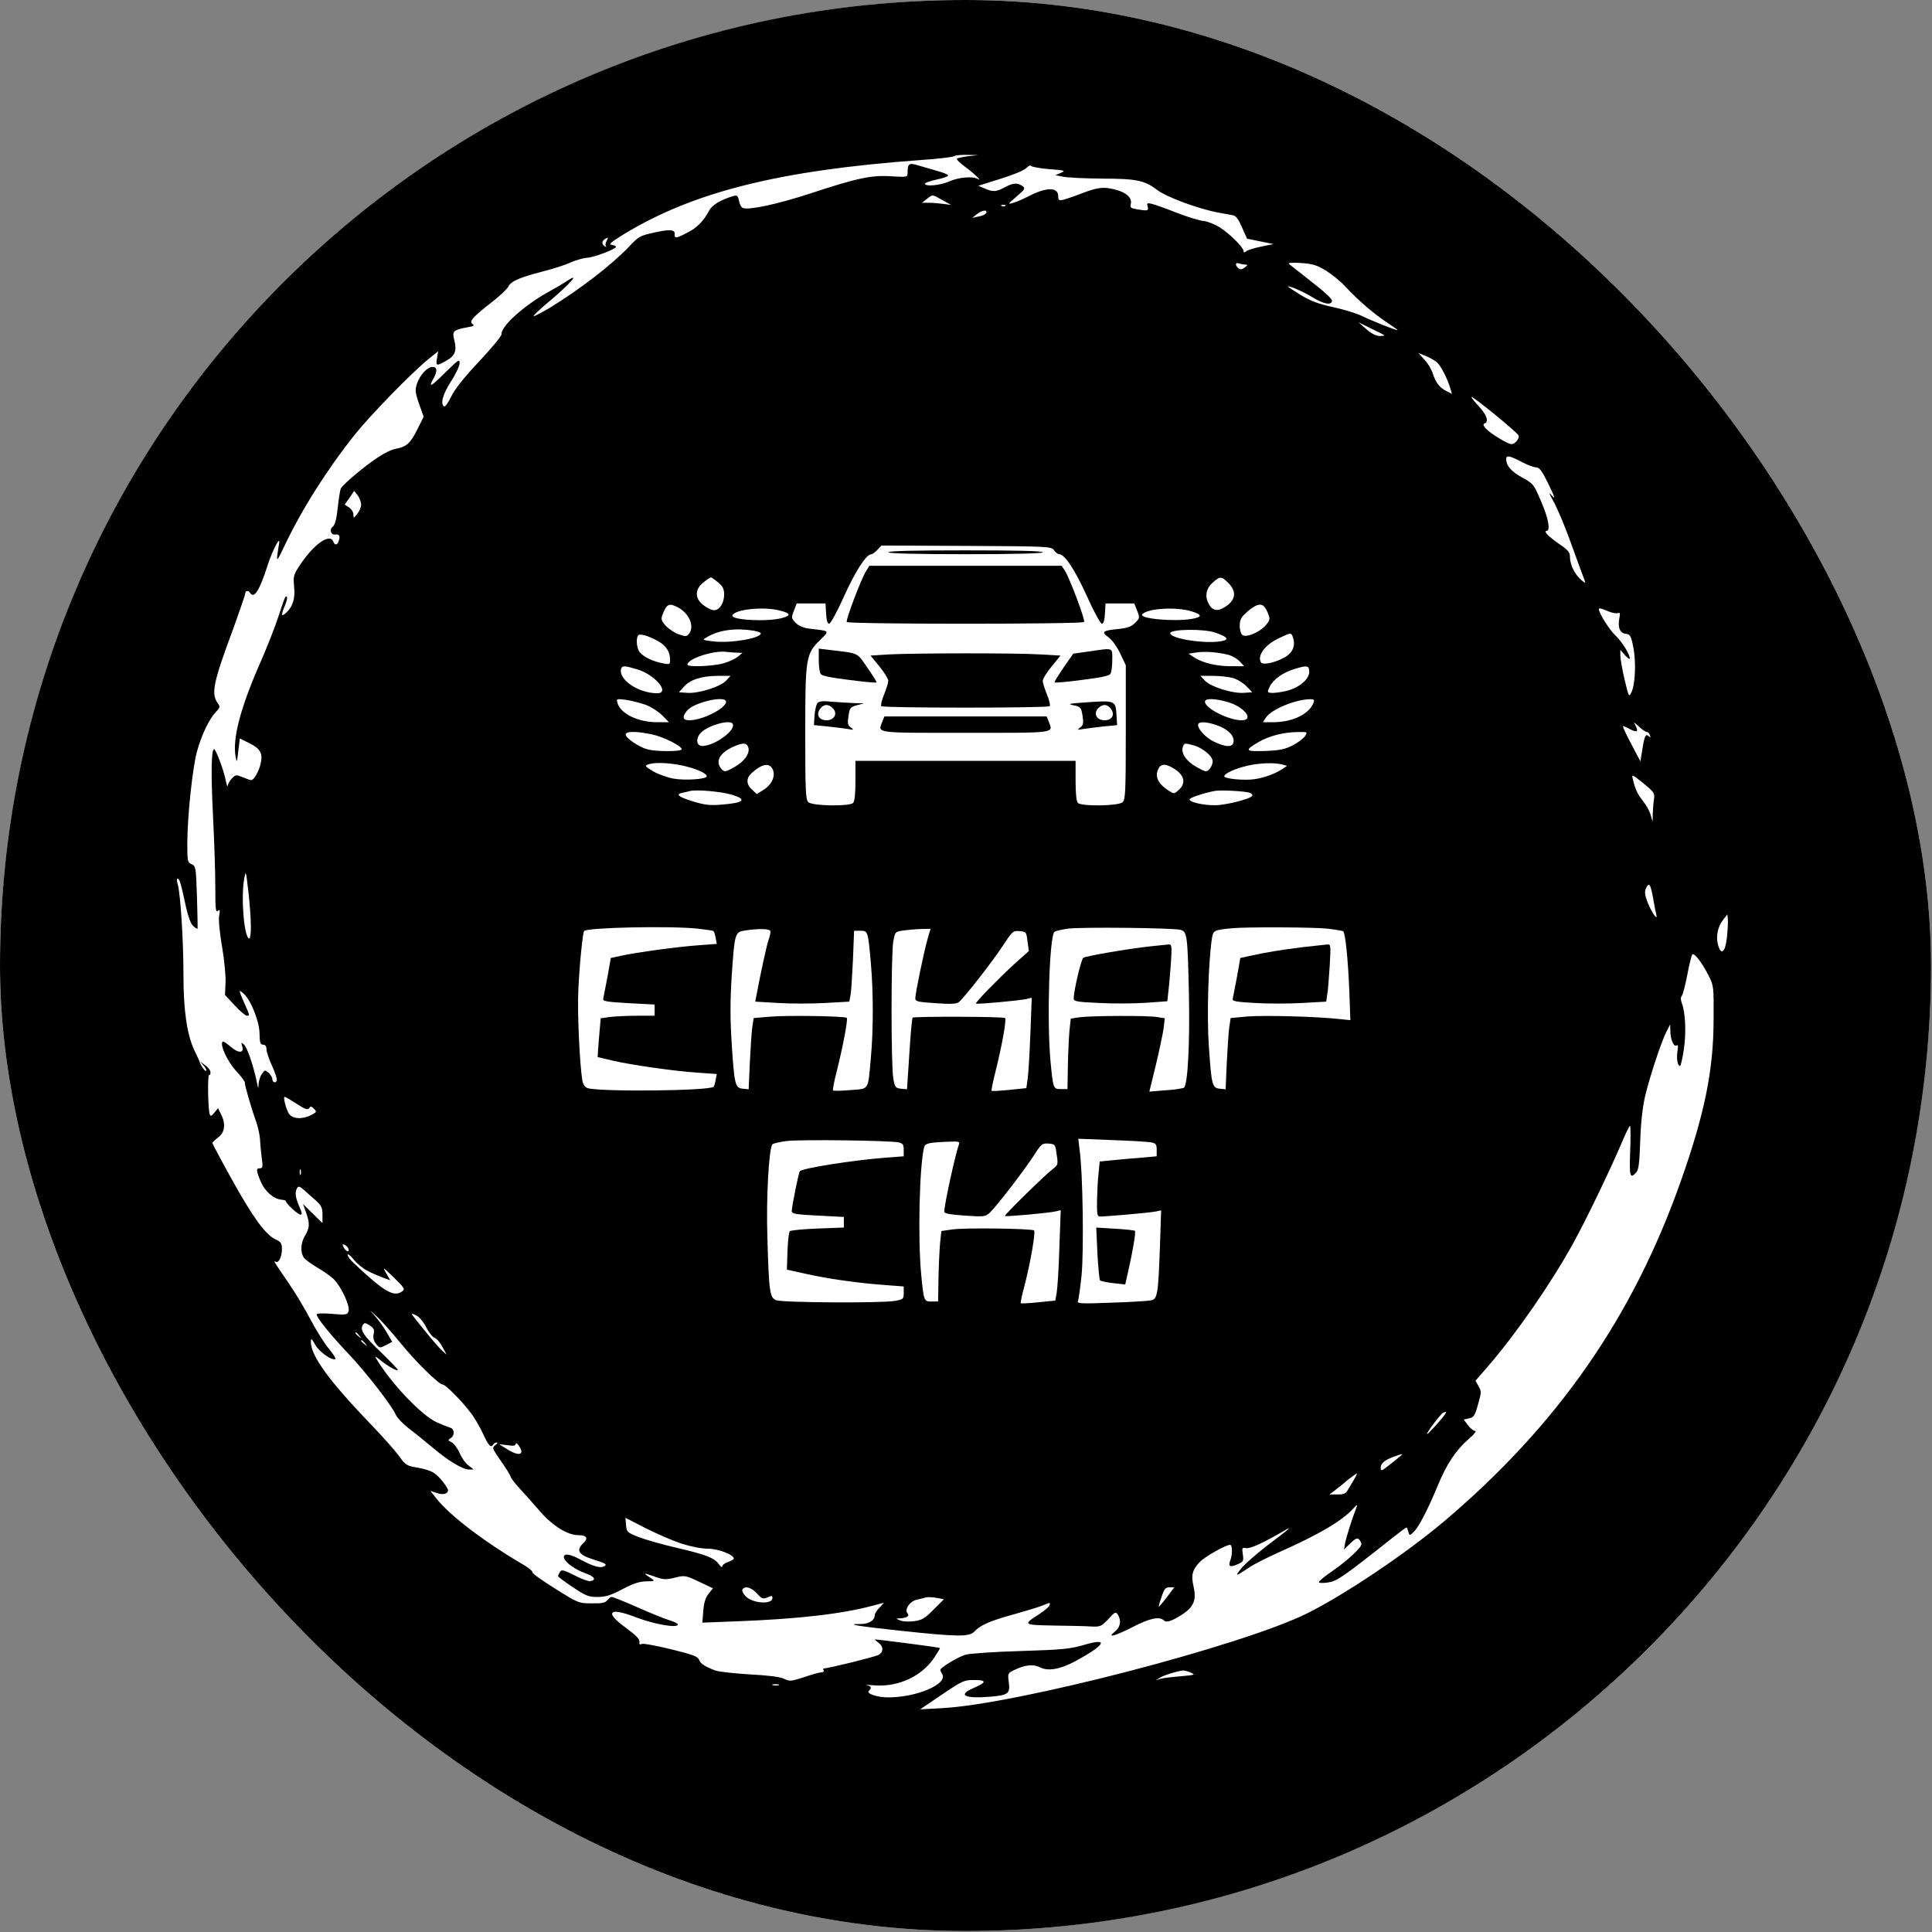 <?xml version="1.0" encoding="UTF-8"?> <svg xmlns="http://www.w3.org/2000/svg" width="1334" height="1334" viewBox="0 0 1334 1334" fill="none"><rect x="0" y="0" width="1334" height="1334" fill="#808080" stroke="none"/> <g clip-path="url(#clip0_106_2)"> <circle cx="666.665" cy="666.665" r="666.665" fill="white"></circle> <path d="M0 666.667V1333.33H666.667H1333.33V666.667V0H666.667H0V666.667ZM668.4 107.867C664.667 108.4 661.067 109.067 660.667 109.6C660.267 110 662.8 112.533 666.4 115.2C672.667 119.733 678.933 125.867 674.933 123.467C671.733 121.6 661.733 122.4 655.6 125.2C649.467 128 638.667 129.067 638.667 126.8C638.667 126.267 642.267 124.933 646.667 124C651.067 123.067 654.667 121.867 654.667 121.2C654.667 120.533 651.2 119.067 647.067 118C642.8 116.8 636.8 115.067 633.733 114.133C627.6 112.267 626.667 112.933 626.667 119.333C626.667 122.267 626.533 122.4 615.467 121.733C601.6 120.8 591.867 122.933 559.467 133.6C536.533 141.067 517.2 145.2 512.933 143.6C511.867 143.2 510.667 141.067 510.267 138.667C509.467 135.067 508.933 134.667 506.4 135.333C497.6 138 491.733 141.467 489.6 145.467C485.6 152.933 481.2 157.333 474.533 160.667C466.933 164.667 465.6 164.8 465.867 161.733C466.133 158.4 462.4 158.133 451.333 160.667C442.133 162.667 440.8 163.333 434.4 170.267C422.133 183.067 400.533 199.733 379.6 212.533C373.733 216 368.8 218.533 368.533 218.267C368.133 217.867 372.533 213.733 378.267 208.933C393.867 195.867 401.467 187.2 390.933 194.4C388.933 195.733 383.733 198.8 379.333 201.2C362.267 210.533 345.867 225.2 346.267 230.8C346.4 232 339.333 240.533 330.667 249.733C320.133 260.933 313.733 269.067 311.467 274C309.467 278.133 307.333 281.067 306.667 280.667C303.867 278.933 305.733 272.267 311.333 263.467C314.667 258.4 317.333 252.667 317.333 250.8C317.333 247.733 316.4 248.4 307.333 257.333C297.6 267.067 295.467 268.133 299.333 261.333C302.133 256.4 301.867 253.333 298.667 253.333C295.067 253.333 289.867 258.933 287.867 265.067C286.533 269.2 286.667 271.067 289.333 278.8L292.533 287.733L288.133 296.533C283.467 306 280.667 308.533 273.333 309.867C270.667 310.267 265.2 312.933 261.067 315.733C251.6 321.867 236.533 334.667 235.333 337.333C234.8 338.4 233.867 344.4 233.2 350.667C232.4 358.4 231.2 362.533 229.867 363.6C227.067 365.6 228.533 369.6 231.6 369.067C234.267 368.667 235.067 370.133 233.867 373.6C232.933 376.533 231.2 376.667 230.133 374C227.867 367.867 216.8 375.6 207.2 390C202.667 396.8 202.4 397.867 203.067 404.933C204 413.2 202.133 419.067 197.467 423.2C194.133 426.267 193.867 424.8 196.8 418C197.867 415.333 198.533 412.667 198.133 412.267C197.067 411.2 196.933 411.333 192.133 426C189.733 433.333 184.4 446.8 180.4 456C166.133 488.133 160.4 509.867 162.667 522.4C163.467 526.933 163.6 526.667 164.533 518.533L165.6 509.867L172.267 513.2C179.733 516.933 181.6 520.133 180 527.2C178.8 532.533 175.333 538.667 173.467 538.667C172.8 538.667 170.133 537.733 167.6 536.667C163.067 534.8 162.667 534.8 160 537.6C158.533 539.2 157.333 541.467 157.2 542.533C157.067 543.733 156.533 542.133 155.867 538.933C154.667 532.267 149.067 517.333 147.867 517.333C145.867 517.333 145.6 533.333 147.067 563.333C148 580.933 148.667 603.2 148.667 612.933C148.667 627.467 148.933 630.267 150.4 628.933C151.867 627.733 152 628.4 151.333 632.133C150.8 634.933 151.6 643.733 153.333 653.733C154.933 663.067 156 674.4 155.733 678.8L155.333 686.933L162 694.133C165.733 698.133 169.467 701.333 170.4 701.333C172.533 701.333 172.533 701.2 168.667 692.533C164.667 683.333 164.533 682.933 168.267 686.133C173.333 690.667 179.067 705.2 179.2 713.6C179.333 720 179.733 721.333 181.733 721.333C183.2 721.333 184 722.4 184 724.533C184 726.267 185.733 731.467 187.867 736C190 740.533 191.467 745.067 191.067 746.133C190.267 748.267 188 747.333 188 744.8C188 743.867 186.8 742 185.467 740.8C183.067 738.667 182.8 738.667 180.8 741.6C179.6 743.2 178.667 746.4 178.533 748.667C178.4 752.133 178.267 751.867 177.333 747.067C175.067 736.267 170.667 722.933 168.4 721.2C166.533 719.6 166.4 719.733 167.2 722.4C168.8 727.333 164.667 727.467 159.2 722.667C156.533 720.4 154.133 718.8 153.733 719.2C151.6 721.2 156.933 732.8 162.933 739.333C166.533 743.2 169.333 746.933 169.067 747.6C168.8 748.8 173.6 765.6 176.933 774.667C178.133 778 179.2 783.067 179.467 786C179.6 788.933 180.133 794.8 180.667 799.067C181.6 805.6 181.467 806.667 179.467 806.667C176.667 806.667 176.8 808.133 180.133 816.133C183.067 822.8 189.067 828 194.667 828.4C196.133 828.533 197.333 828.933 197.333 829.333C197.333 830.933 205.733 838.667 207.467 838.667C208.8 838.667 208.533 837.333 206.667 833.067C203.867 826.8 203.467 823.067 205.2 820.267C206 818.8 207.2 819.2 210.133 821.867C212.267 823.867 216 827.067 218.4 829.2C222 832.533 222.667 834.133 222.667 838.8V844.533L216 838L209.2 831.333L211.333 837.2C214 844.8 213.867 847.733 210.667 853.067C207.333 858.533 207.2 865.867 210.533 869.2C211.867 870.533 216 873.333 219.467 875.467C223.067 877.467 227.867 880.933 230.267 883.067C235.333 887.867 241.867 901.6 240.667 905.333C239.867 907.867 239.067 908 229.2 907.2C222.533 906.667 218.667 906.8 218.667 907.6C218.667 909.867 228 921.467 240.533 934.667C253.2 948.133 270.267 970.133 273.2 976.667C274.133 978.933 278.267 983.2 282.4 986.4C286.533 989.467 293.867 995.467 298.667 999.467C309.067 1008.4 319.467 1014.67 323.867 1014.67H327.067L323.333 1011.73C321.333 1010.27 318.667 1006.4 317.333 1003.2C316 1000.13 313.467 996.8 311.867 995.867C309.2 994.533 309.2 994.267 311.067 993.067C314 991.467 314 986.8 311.067 985.867C309.733 985.467 305.733 983.867 302 982.267C291.2 977.6 269.467 954.667 259.333 937.333C258.667 936.267 260.133 937.067 262.533 939.067C267.467 943.2 274.667 947.2 274.667 945.867C274.667 945.333 269.333 939.867 262.8 933.467C250.8 922 248.4 918.267 250.533 914.8C251.6 913.2 252.267 913.2 255.333 915.2C258.133 917.067 258.667 918.133 258 921.2C257.467 923.733 258 925.867 259.733 928C262.133 930.933 262.267 930.933 266.4 928.8L270.8 926.533L267.733 921.2C266 918.133 262.667 913.2 260.133 910.133L255.467 904.667L260.533 909.333C263.333 911.867 270.267 919.733 276 926.667C286.933 940.267 303.067 956 305.733 956C307.6 956 318.8 967.2 325.067 975.6C327.467 978.533 331.2 985.067 333.467 989.867C337.467 998.533 338.933 1000 340.667 997.333C341.067 996.533 342.133 996 343.067 996C343.867 996 343.333 996.8 342 997.867C339.6 999.6 339.867 1000.13 345.867 1008.8C349.467 1013.87 352.4 1018.67 352.533 1019.6C352.667 1020.4 355.467 1024.13 358.667 1027.6C362 1031.2 368.4 1038.4 372.933 1043.6C381.867 1053.87 392 1060 399.467 1060C405.067 1060 406.4 1062.13 402.8 1065.47C397.6 1070.4 399.333 1073.47 409.333 1076.67C418.667 1079.6 419.333 1080.13 417.2 1081.47C414.667 1082.93 410 1081.73 401.467 1077.2C393.6 1072.93 389.333 1072.27 389.333 1075.2C389.333 1078.13 396.8 1083.73 404.133 1086.27C410.533 1088.53 412 1090.93 407.6 1091.73C406.267 1092 401.467 1090.27 396.667 1087.73C389.2 1084 387.733 1083.6 386.667 1085.33C386 1086.4 385.333 1087.73 385.333 1088.27C385.333 1088.8 389.867 1092.13 395.467 1095.87C404.4 1101.87 406.4 1102.67 412.533 1102.67C418.133 1102.67 421.6 1101.6 429.733 1097.33C437.333 1093.33 441.467 1092 446.267 1091.87C451.733 1091.87 452.267 1091.6 450.267 1090.27C443.733 1086 443.867 1085.73 451.067 1088.27C458 1090.8 459.467 1090.93 466 1089.33C472.933 1087.6 473.333 1087.73 482.667 1092.13L492.267 1096.67L489.2 1100.53C487.067 1103.33 486 1106.67 485.6 1112.4L484.933 1120.4L508.8 1119.47C551.067 1117.87 581.467 1114.4 602.667 1108.67C606.667 1107.6 610.133 1106.67 610.267 1106.67C610.4 1106.67 609.067 1108.13 607.333 1110C605.467 1111.73 604 1114.13 604 1115.2C604 1118.8 600 1121.33 594.4 1121.33C583.2 1121.33 590.933 1122.67 621.867 1126C661.733 1130.27 669.333 1130.27 672.8 1126.53C676.8 1122.13 683.867 1119.07 700 1114.67C708.133 1112.4 716.933 1109.73 719.6 1108.67C725.467 1106.27 725.467 1106.27 724.533 1108.67C724.133 1109.73 720.8 1112.4 717.333 1114.67C706.133 1121.87 706.267 1122 727.733 1122.4C738.533 1122.53 750.267 1122.8 753.733 1123.07C759.733 1123.33 760.533 1122.93 765.333 1117.87C769.867 1112.93 770.4 1112.67 771.867 1114.93C774.4 1118.93 773.6 1123.6 769.867 1126.53C763.733 1131.33 769.733 1129.73 782.267 1123.33C793.867 1117.33 800.667 1115.87 803.733 1118.93C805.467 1120.67 809.733 1119.2 817.6 1113.87C824.4 1109.07 826.133 1104.27 824.133 1095.47C822.267 1087.33 823.333 1083.73 828.8 1078.13C832.533 1074.53 846.4 1066.67 849.333 1066.67C851.067 1066.67 851.067 1073.47 849.333 1077.87C847.867 1081.87 849.6 1082.4 855.333 1079.73C858.533 1078.27 858.8 1077.6 858.133 1073.2C857.467 1068.67 857.6 1068.4 860.4 1068.93C863.2 1069.47 871.733 1065.6 886 1057.33C893.2 1053.07 891.067 1055.07 874.933 1067.2C867.467 1072.93 859.333 1080.13 856.933 1083.07C852.533 1088.8 852.933 1088.67 862.4 1082.4C865.467 1080.27 874.133 1075.87 881.467 1072.53C910.933 1059.47 926.533 1050.27 934.533 1041.47C936.933 1038.8 937.467 1038.53 936.667 1040.67C933.733 1048.13 929.6 1061.2 928.8 1065.33L928 1069.87L932.4 1065.6C935.867 1062.27 937.2 1061.73 938.4 1062.93C939.333 1063.87 940 1065.33 940 1066.27C940 1068.67 930 1077.87 919.733 1084.93C914.667 1088.4 910.667 1091.73 910.667 1092.4C910.667 1093.07 913.2 1093.2 916.933 1092.67C923.2 1091.73 926.933 1089.2 961.6 1061.73C966.533 1057.87 970.8 1054.67 971.067 1054.67C971.467 1054.67 972 1056 972.4 1057.6C973.2 1060.4 973.333 1060.4 975.733 1058.13C979.333 1055.07 985.467 1043.2 992.533 1026.27C998.933 1010.67 1005.2 1001.33 1014.4 993.333C1018 990.267 1019.73 988 1018.53 988C1017.47 988 1015.2 986.267 1013.6 984.133L1010.67 980.133L1014.4 979.333C1017.6 978.667 1018.4 977.467 1020.53 969.733C1022.93 961.467 1022.93 960.667 1020.93 957.2L1018.8 953.333L1027.73 943.067C1046.93 920.8 1070.8 886.4 1086.13 858.667C1095.07 842.533 1111.87 807.6 1119.47 789.733C1122.27 782.933 1125.07 777.333 1125.47 777.333C1125.87 777.333 1126 785.067 1125.6 794.667C1124.93 812.4 1125.47 814.267 1129.73 809.6C1131.47 807.733 1132 803.2 1132.53 787.867C1132.93 775.467 1134.13 764.667 1135.87 757.067C1138.93 743.867 1147.2 718.933 1150.8 712L1153.2 707.333L1153.33 711.6C1153.33 717.467 1155.6 723.067 1157.6 721.867C1158.67 721.2 1158.8 722.267 1158.27 725.733C1157.47 730.8 1158.27 736 1160 736C1160.53 736 1161.73 730.8 1162.67 724.533C1164.4 712.8 1163.73 698.933 1161.2 692.533C1160.4 690.133 1160.4 688.533 1161.33 687.467C1162 686.533 1163.73 680 1165.07 672.933C1166.4 665.733 1168 659.6 1168.53 659.067C1169.87 657.733 1175.07 664.533 1179.6 673.333C1183.33 680.667 1183.33 680.933 1183.2 704.667C1183.07 739.467 1176.8 769.733 1160.4 816C1127.2 909.867 1075.47 984 997.333 1050.27C970.8 1072.67 928.933 1100.8 902.8 1113.87C858.267 1136.13 701.333 1176.93 650 1179.47L635.333 1180.27L650.267 1170.13C664.533 1160.53 665.6 1160 672.667 1160C681.333 1160 681.333 1161.6 672.667 1165.33C661.067 1170.27 665.333 1172.93 682.933 1171.6C696.267 1170.53 697.6 1169.47 696.533 1161.47C695.733 1155.47 695.867 1155.2 700.4 1153.07C707.867 1149.47 713.6 1148.93 718 1151.2C723.6 1154.13 732 1152.67 742.667 1146.93C763.067 1135.87 766 1130.67 749.067 1135.6C739.2 1138.53 734.267 1139.07 704.667 1140C686.4 1140.53 669.2 1141.73 666.667 1142.53C661.333 1144.13 649.333 1151.47 649.333 1152.93C649.333 1153.6 649.867 1154.93 650.533 1155.87C654.8 1162.67 633.2 1172 613.333 1172C606 1172 598 1169.47 599.867 1167.6C602.133 1165.33 601.6 1164.27 598.4 1163.6C596.667 1163.33 599.333 1163.33 604.133 1163.73C620.533 1164.8 636.267 1157.47 644.933 1144.8C647.333 1141.2 649.2 1138.13 648.933 1137.87C648.667 1137.47 606.533 1132 604.133 1132C603.733 1132 604.8 1132.93 606.4 1134.13C610.133 1136.67 610.133 1140.8 606.667 1142.67C604.267 1144 571.867 1152 568.933 1152C568.267 1152 568.267 1152.53 568.667 1153.33C569.067 1154 568.533 1154.67 567.333 1154.67C566.133 1154.67 560.667 1156.13 555.333 1158C546.267 1160.93 545.2 1161.07 541.467 1159.2C538.933 1157.87 530.667 1156.8 517.733 1156.13C506.933 1155.47 496.267 1154.27 494 1153.47C486.667 1150.67 483.733 1148.8 482.667 1146C481.867 1143.73 478.133 1142.4 463.467 1138.8C453.6 1136.4 444.533 1134.67 443.333 1135.07C442.267 1135.6 441.467 1135.47 441.467 1134.93C442 1132.13 440.667 1130.4 433.733 1125.2C426.267 1119.73 422.8 1116.27 422.667 1114.53C422.533 1111.73 428.4 1112.53 439.733 1116.93C452.4 1121.73 468 1124.27 468 1121.73C468 1120.93 465.467 1119.73 462.4 1118.8C459.2 1117.87 449.333 1113.87 440.267 1109.87C431.333 1105.87 423.2 1102.67 422.4 1102.67C421.6 1102.67 420.267 1103.73 419.333 1104.93C418 1106.67 415.6 1107.2 408.533 1107.07C399.467 1107.07 399.067 1106.8 383.333 1096.93C374.533 1091.47 367.467 1086.4 367.6 1085.6C367.733 1084.8 365.067 1082.53 361.6 1080.53C334.533 1064.67 310.933 1046.8 301.2 1034.53L297.2 1029.47L301.333 1030.8C305.867 1032.4 309.333 1031.6 309.333 1028.93C309.333 1028 307.2 1024.67 304.533 1021.6C299.867 1016.13 296.933 1014.8 285.067 1012.8C281.067 1012 279.2 1010.67 275.733 1005.6C273.333 1002.27 264 991.6 254.667 982C227.2 953.333 214.667 936.133 214.667 926.667C214.667 923.733 215.067 923.867 217.733 928.667C220.533 933.6 229.733 940 231.6 938.267C232 937.867 229.867 934.667 226.933 931.067C224 927.6 218.4 918.667 214.533 911.333C210.667 904 203.867 892.533 199.333 886C189.333 871.467 188.4 870 190.4 871.2C192.4 872.4 194.667 867.733 194.667 862.4C194.667 858.533 194 857.467 190 855.6C183.2 852.4 174.267 840 159.733 813.733C152.533 800.8 146.667 789.733 146.667 789.2C146.667 788.667 148.533 786.933 150.667 785.333C155.333 782 156 775.867 152.533 769.2L150.533 765.2L148 768.267C146 770.8 145.333 770.933 144.8 769.333C143.6 766.133 143.2 741.467 144.4 742.267C144.933 742.533 145.333 741.733 145.333 740.4C145.333 739.067 143.6 736.8 141.6 735.467L138 732.8L140.533 735.733C142 737.333 142.8 739.067 142.267 739.467C141.733 740.133 138.533 735.6 137.867 733.333C137.867 732.933 136.133 729.333 134.267 725.333C129.067 714.4 126.667 697.733 126.667 672.8C126.667 649.6 124.667 618 122.8 610.933C122 608.533 122 606.667 122.667 606.667C124 606.667 125.067 610.533 128.533 626.8C130 633.067 131.733 637.867 133.333 639.333C134.8 640.667 136.133 641.467 136.4 641.2C136.533 640.933 136.4 631.067 136 619.333C135.333 598.8 135.2 598 132.267 596.667C129.467 595.467 129.333 594.533 129.333 582.533C129.333 563.867 132.933 530.133 136 518.933C139.2 507.333 144.267 496.8 148.933 491.733C152.133 488.4 152.133 488 150.133 485.2C145.733 478.8 147.333 471.067 160.533 435.467C165.333 422.267 169.333 410.667 169.333 409.733C169.333 407.733 171.467 407.467 172.667 409.333C175.333 413.733 179.2 407.867 184.667 390.667C188.133 379.733 194 368.8 192.667 375.6C192.4 376.933 191.867 380.4 191.467 383.333C190.933 388 191.6 387.067 196.533 376.667C208.4 351.733 225.733 324.267 245.067 300C255.733 286.667 283.867 257.733 295.6 248.133L302.533 242.533L301.733 247.333C300.8 252.8 301.333 252.933 308.133 249.067C314.267 245.733 315.6 242.133 313.6 234.533C312.133 228.533 312.8 227.867 323.333 225.867C326.8 225.333 327.733 224.667 326.4 223.867C323.6 222.133 326.267 219.067 338.533 209.467C344.667 204.8 350.133 199.6 350.933 198C352.667 194.267 358.267 191.733 374.667 187.467C381.6 185.733 390.4 182.933 394 181.2C397.733 179.6 402.8 178.133 405.333 178C410.133 177.733 425.333 172 425.333 170.4C425.333 169.867 424 169.333 422.4 169.067C420 168.8 421.867 167.2 430.933 161.6C479.067 132.4 538.267 117.6 635.333 110.533C647.067 109.733 657.6 108.533 658.667 107.867C659.733 107.2 664 106.8 668 106.933L675.333 107.067L668.4 107.867ZM724.533 116.8C735.333 117.6 736 117.867 732.533 119.333L728.667 120.933L734 122C736.933 122.667 748.933 123.2 760.667 123.333C784.667 123.333 790.4 124.533 799.067 131.2C805.333 136 827.2 144.133 840.667 146.667C845.067 147.467 850 148.4 851.467 148.667C853.467 149.067 855.333 151.733 857.6 157.067L861.067 164.8L870.133 166.667L879.333 168.533L870.8 170.267C866.133 171.2 861.467 172.667 860.533 173.467C859.2 174.533 858.667 174.533 858.667 173.467C858.667 170.933 849.467 161.733 842.533 157.2C838.8 154.8 833.6 152.8 830.8 152.533C828 152.267 819.733 149.733 812.533 146.933C805.2 144 797.6 141.333 795.467 140.8C792.133 140 791.733 140.133 792.4 142.533C793.2 145.6 792.533 145.733 785.067 144.533C780.667 143.733 780.133 143.333 780.8 140.667C781.867 136.533 777.333 132.533 769.067 130.667C761.6 128.8 757.467 129.467 746 133.867C741.6 135.6 736.4 137.333 734.4 137.867C731.067 138.667 730.667 138.267 730.667 135.467C730.667 129.333 723.2 129.067 711.6 134.8C707.067 137.2 701.6 139.6 699.333 140.133C695.6 141.2 695.867 140.933 701.867 135.733C707.867 130.667 708.133 130 705.867 128.4C702.533 126 699.467 126.267 693.733 129.333C687.733 132.533 685.733 132.667 679.867 130.133L675.467 128.267L690.8 123.467C699.867 120.667 707.2 117.6 708.667 116C710 114.533 711.467 113.867 711.867 114.533C712.4 115.2 718 116.267 724.533 116.8ZM650.667 138.133L656.667 141.467L651.333 140.8C648.4 140.4 643.867 140 641.333 140H636.667L640 137.333C644.133 134.133 643.467 134.133 650.667 138.133ZM694.267 142.133C693.867 142.533 692.667 142.667 691.733 142.267C690.667 141.867 691.067 141.467 692.533 141.467C694 141.333 694.8 141.733 694.267 142.133ZM681.067 146.933C680.667 147.867 678.4 149.067 675.867 149.467L671.333 150.4L674.533 147.867C678 145.067 681.867 144.533 681.067 146.933ZM418.8 166.533C418 167.867 417.867 169.467 418.4 170C418.933 170.667 418.533 170.667 417.733 170.133C414.667 168.4 415.733 165.2 419.733 164.133C419.867 164 419.467 165.067 418.8 166.533ZM859.733 182.667C861.733 182.8 861.6 183.067 859.467 184.667C857.6 186.133 856.4 186.267 855.067 185.2C852.667 183.067 852.933 180.933 855.467 181.867C856.667 182.267 858.533 182.667 859.733 182.667ZM915.467 186.8C919.467 189.333 925.733 194.267 929.067 198C938.133 207.733 948.933 216.933 957.867 222.8C962.267 225.733 965.467 228 965.067 228C963.467 228 946.133 221.067 940.267 218.133C936.8 216.4 928 213.733 920.8 212.133C910.8 210 905.333 208 898.4 203.867C893.467 200.8 889.333 198.133 889.333 197.867C889.333 196.8 900.133 201.467 906.133 205.2C914 210 919.067 210.933 919.733 207.867C920 206.533 915.067 201.867 905.733 194.667C897.867 188.533 890.8 182.933 890 182.267C889.2 181.467 892.267 181.2 898.267 181.6C906.267 182.133 909.333 183.067 915.467 186.8ZM955.867 231.467C956.133 231.733 954.667 232 952.533 232C950 231.867 946.8 230.267 943.333 227.2L938 222.533L946.667 226.8C951.467 229.067 955.6 231.2 955.867 231.467ZM992.267 250.267C994.933 252.667 999.467 261.6 1001.33 267.867L1002.53 272L998.933 270.133C993.867 267.6 991.333 264.133 989.333 258C988.4 255.067 985.867 250.667 983.467 248.267L979.333 243.733L984.667 245.867C987.467 247.067 990.933 249.067 992.267 250.267ZM1048.53 300.667C1049.33 302.8 1046.13 306.667 1043.6 306.667C1041.07 306.667 1028.93 299.2 1026 296C1024.13 293.867 1023.87 292.8 1025.07 292.4C1028.13 291.2 1026.67 286.667 1021.33 280.8C1018.4 277.6 1016 274.667 1016 274.133C1016 272.667 1047.73 298.533 1048.53 300.667ZM1051.73 319.467C1055.07 321.2 1059.07 322.667 1060.53 322.667C1062.8 322.667 1064.53 324.933 1068.4 332.667C1074 344.133 1074.4 345.6 1070.67 341.2C1069.2 339.467 1070 341.6 1072.53 346C1075.07 350.4 1080.8 363.867 1085.07 376C1089.47 388.133 1093.47 399.2 1094.13 400.667C1094.93 402.933 1094.67 402.933 1091.33 400C1087.07 396.133 1084 389.6 1084 384.4C1084 381.467 1082.67 379.733 1077.33 376.133C1069.87 371.067 1065.47 366.667 1067.73 366.667C1070.8 366.667 1069.2 357.867 1064 346C1059.07 334.4 1058.67 333.867 1051.07 329.733C1043.47 325.6 1040 321.6 1040 316.933C1040 314 1042.53 314.667 1051.73 319.467ZM249.333 348.4C249.333 350.267 248.133 353.067 246.667 354.8C244.133 358 244.133 358 244 355.2C244 353.6 242.667 351.467 241.067 350.4L238 348.4L241.333 343.733L244.533 338.933L246.933 342C248.267 343.733 249.333 346.533 249.333 348.4ZM727.867 380C728.8 381.467 730.4 382.667 731.333 382.667C735.2 382.667 742.4 393.733 750.533 411.733C755.2 422.133 759.867 430.667 760.8 430.667C762 430.667 762.667 428.4 762.933 423.6L763.333 416.667H773.333H783.2L785.2 421.733C787.067 426.667 786.933 426.933 783.733 430.133C781.2 432.667 778.533 433.6 772.533 434.267C761.333 435.333 760.133 436.267 765.333 440C767.867 441.867 771.2 446.4 773.467 451.2L777.333 459.333V505.6C777.333 545.867 777.067 552.133 775.2 553.867C772.533 556.533 746.8 556.933 744.267 554.4C743.2 553.333 742.667 548 742.667 539.067V525.333H666.667H590.667V539.067C590.667 548 590.133 553.333 589.067 554.4C586.533 556.933 560.8 556.533 558.133 553.867C556.267 552.133 556 545.867 556 506.267C556 453.867 556.4 451.6 566.4 441.733C572.933 435.333 573.2 435.733 559.333 434.133C554.8 433.6 551.733 432.267 549.467 430.133C546.4 426.933 546.267 426.667 548.133 421.733L550.133 416.667H560H570L570.4 423.6C570.667 428.4 571.333 430.667 572.533 430.667C573.467 430.667 578.133 422.133 582.8 411.733C590.667 394.267 598.133 382.667 601.733 382.667C602.4 382.667 604.267 381.333 605.867 379.6L608.667 376.667L667.333 376.933C724.667 377.2 726 377.333 727.867 380ZM495.867 402.133C499.067 404.8 500 406.667 500 410.533C500 416.4 496.8 421.333 493.067 421.333C491.467 421.333 488.267 419.867 485.733 417.867C479.6 413.2 479.6 406.933 485.733 402.133C488 400.267 490.4 398.667 490.933 398.667C491.333 398.667 493.6 400.267 495.867 402.133ZM848.133 402.533C853.6 408 853.333 413.467 847.6 417.867C842 422.133 838 422.267 835.333 418.133C831.6 412.533 832.4 406.8 837.2 402.4C842.4 397.733 843.333 397.733 848.133 402.533ZM468 419.333C475.867 423.467 479.733 432.4 475.733 437.6C474.133 439.6 473.467 439.6 468.667 438C465.733 436.933 461.733 434.267 459.733 432.133C456.533 428.533 456.267 427.467 457.467 424.4C460.267 417.067 461.867 416.133 468 419.333ZM873.067 419.067C873.867 420 875.2 422.4 875.867 424.4C877.067 427.467 876.8 428.533 873.6 432.133C869.333 436.8 860.133 440.533 857.733 438.4C856.8 437.6 856 434.8 856 432.133C856 428.4 856.933 426.267 859.733 423.733C866.4 417.467 870.667 416 873.067 419.067ZM538.133 421.467C546.133 423.467 546.533 424.933 539.733 426.8C529.6 429.467 504.667 428.133 505.733 424.933C507.067 420.8 526.933 418.667 538.133 421.467ZM822.4 422C830.267 424.4 830.4 426 822.933 427.333C810 429.467 785.6 427.067 788.8 424C792.933 420 811.867 418.933 822.4 422ZM1110.27 422C1112.93 423.2 1116 423.733 1117.07 423.333C1118.67 422.8 1118.8 423.467 1118.13 426.8C1116.93 433.2 1118.4 437.067 1122.4 437.6C1125.6 438 1126.13 438.8 1127.73 446.667C1129.73 456.667 1129.2 472.133 1126.53 477.867C1124.8 481.6 1124.67 481.467 1121.73 469.2C1120.13 462.267 1118.8 454.8 1118.8 452.667V448.667L1122 452.4C1123.87 454.4 1125.33 455.467 1125.33 454.667C1125.33 451.6 1120 443.2 1115.33 438.667C1111.2 434.8 1104 423.333 1104 420.667C1104 419.6 1105.07 419.867 1110.27 422ZM520.4 435.467C523.067 436 525.333 436.8 525.333 437.333C525.333 440.8 503.733 444.4 492 442.8C484.8 441.867 484.667 441.867 488 440C496.533 434.933 507.733 433.467 520.4 435.467ZM839.067 436.8C848.8 440.133 849.333 442.133 840.8 443.067C828.533 444.267 808 440.667 808 437.2C808 434.4 831.067 434 839.067 436.8ZM454.533 442.8C460 445.867 462.667 450 462.667 455.6C462.667 458.8 462.4 458.933 457.733 458C451.2 456.8 444.8 453.867 441.867 450.533C439.733 448.133 438.933 441.467 440.533 438.8C441.6 437.2 447.733 438.933 454.533 442.8ZM892.533 439.467C894.533 444.667 893.333 449.2 889.067 452.533C883.333 456.8 872.133 459.733 870.667 457.333C867.867 452.8 873.467 445.067 883.333 440.533C891.2 436.8 891.467 436.8 892.533 439.467ZM509.2 450.667L512.667 450.8L509.6 453.333C507.867 454.8 503.333 456.933 499.6 458C492.667 460 474.667 460.8 474.667 458.933C474.667 454.8 493.067 448.8 501.867 450.133C504 450.4 507.2 450.667 509.2 450.667ZM848.133 452.133C850.667 452.8 854.267 454.8 856 456.667L859.067 460H849.733C839.6 460 830 457.6 824.267 453.733L820.667 451.333L826 450.533C831.867 449.6 840.667 450.267 848.133 452.133ZM439.867 462.133C452.267 465.733 463.067 478.667 453.733 478.667C440.667 478.667 426.533 468.933 428.933 461.6C429.733 459.467 431.333 459.6 439.867 462.133ZM904 463.867C904 469.333 896.267 475.467 887.067 477.333C883.2 478.133 878.8 478.667 877.333 478.4C874.933 478 874.933 477.733 876.8 474C879.067 469.2 885.733 464.4 893.6 462C902.533 459.2 904 459.467 904 463.867ZM501.333 470C497.333 474.267 482.267 478.933 474.533 478.4L468.8 478L472.133 474.267C476.4 469.333 484.133 466.8 495.2 466.667H504.4L501.333 470ZM851.2 468.133C854.133 468.933 858.267 471.467 860.533 473.733L864.667 478L858.8 478.4C851.067 478.933 836 474.267 832 470L828.933 466.667H837.467C842.133 466.667 848.4 467.333 851.2 468.133ZM445.867 486.667C449.733 488.133 454.8 491.467 457.333 494L461.867 498.667H453.733C440.4 498.667 428.133 492.667 426.267 485.067C425.6 482.533 425.867 482.4 432.133 483.2C435.867 483.733 442 485.333 445.867 486.667ZM501.333 484.533C501.333 489.067 484.933 497.333 476 497.333C471.333 497.333 470.8 495.067 474.4 490.667C479.067 484.933 501.333 479.867 501.333 484.533ZM847.867 484.8C859.333 488.133 866.267 497.333 857.333 497.333C848.4 497.333 832 489.067 832 484.533C832 482 838.8 482.133 847.867 484.8ZM907.067 484.933C904.267 492.933 892.667 498.667 879.067 498.667H872L874 495.6C877.733 489.867 894 483.067 904.267 482.8C907.2 482.667 907.733 483.2 907.067 484.933ZM505.867 499.733C508.4 503.867 494.267 514.533 485.467 515.067C480.667 515.467 480 509.733 484.267 505.6C489.6 500.667 504 496.667 505.867 499.733ZM840.267 500.8C847.733 503.333 852.4 508 851.733 512.267C851.2 516.133 846.4 516.133 837.733 511.867C832 509.067 826 502.133 827.467 499.733C828.533 498.133 833.6 498.4 840.267 500.8ZM1136.93 505.333C1137.73 505.333 1138.8 506.267 1139.2 507.467C1139.87 509.333 1139.73 509.467 1138.13 508.133C1136.13 506.4 1135.33 508.533 1133.6 519.867L1132.67 525.733L1126.27 513.6C1122.67 506.8 1120.13 501.333 1120.67 501.333C1121.07 501.333 1123.33 502.267 1125.47 503.467C1130.4 506 1131.47 505.333 1129.33 501.067C1127.73 498.267 1127.87 498.267 1131.6 501.6C1133.73 503.733 1136.13 505.333 1136.93 505.333ZM450.133 507.067C458.267 508.8 470.667 515.067 470.667 517.333C470.667 519.067 452.667 519.067 446.8 517.333C440.933 515.733 432 509.467 432 507.2C432 504.8 439.2 504.8 450.133 507.067ZM901.067 508.267C899.867 510 896.133 512.8 892.533 514.667C887.333 517.333 883.733 518.133 873.6 518.533C859.6 518.933 859.067 518.267 868.933 512.4C876.267 508.133 886.133 505.6 895.867 505.467C902.933 505.333 902.933 505.333 901.067 508.267ZM516.667 516C518 520.133 514 525.867 506.933 529.733C500.667 533.2 500.267 533.2 498.133 530.933C493.6 525.733 496.933 519.733 506.667 515.467C512.933 512.667 515.6 512.8 516.667 516ZM824.267 514.667C830.667 516.533 837.333 522.133 837.333 525.733C837.333 527.2 836.4 529.6 835.2 530.933C833.067 533.2 832.667 533.2 826.4 529.733C819.333 525.867 815.333 520.133 816.667 516C817.6 512.933 817.733 512.933 824.267 514.667ZM470.933 528.533C480.267 530.533 488 533.867 488 536C488 538 473.2 539.067 464.933 537.6C460.667 536.8 454.267 534.533 450.933 532.533C445.6 529.333 445.067 528.8 447.333 527.867C451.467 526.267 461.2 526.533 470.933 528.533ZM885.333 527.867L888.667 528.8L885.333 531.067C880.133 534.4 873.2 536.933 866.267 538C859.067 539.067 845.333 537.733 845.333 536C845.333 534.133 852.533 530.8 860.933 528.8C869.2 526.8 880 526.4 885.333 527.867ZM533.6 531.333C535.6 535.867 532.933 541.867 527.067 545.467L522.533 548.267L519.2 545.2C515.2 541.467 515.067 537.333 519.067 533.733C526.133 527.333 531.333 526.4 533.6 531.333ZM808.4 529.467C817.467 534.133 819.6 540.133 814 545.333C810.8 548.267 810.667 548.267 807.067 546C799.467 541.2 797.067 536 800 530.533C801.6 527.6 804.133 527.333 808.4 529.467ZM1142 552C1141.6 554.533 1141.33 559.067 1141.2 562L1141.07 567.333L1139.73 562.667C1139.07 560.133 1136.67 555.867 1134.53 553.2C1130.67 548.267 1129.07 545.067 1127.47 538.133C1126.53 534.4 1126.67 534.4 1134.67 540.8C1142.13 546.933 1142.67 547.6 1142 552ZM505.067 548.667C516.267 552 513.867 554.4 497.867 555.6C490.4 556.267 486.267 555.733 478.933 553.467C468.667 550.4 466.133 548.4 470.933 547.467C472.667 547.067 475.2 546.533 476.667 546.133C481.2 545.067 497.733 546.533 505.067 548.667ZM863.067 547.467C864.267 547.867 864.933 548.8 864.667 549.467C863.2 551.733 846.267 556 838.8 556C830.533 556 821.333 553.867 821.333 552C821.333 550.8 830.667 547.733 838.667 546.133C842.8 545.333 860.133 546.267 863.067 547.467ZM173.2 638.933C173.333 644 172.8 648 172.133 648C168.667 648 166.267 620.4 168.533 607.333C169.733 600.667 169.733 600.667 171.467 615.333C172.4 623.333 173.2 634 173.2 638.933ZM1141.33 619.6C1142.13 624.667 1143.2 629.867 1143.6 631.333C1144.93 636.4 1140.67 630.533 1137.73 623.333C1135.73 618.267 1135.47 615.867 1136.4 613.6C1138.53 608.8 1139.6 610.133 1141.33 619.6ZM1192.4 647.333C1191.2 657.733 1188.4 660 1186.27 652.4C1184.67 646.8 1186 639.867 1189.73 635.2L1192.67 631.333L1193.07 634.667C1193.2 636.533 1192.93 642.133 1192.4 647.333ZM481.733 641.2C487.467 641.867 492.4 642.533 492.667 642.933C493.067 643.2 493.733 645.333 494.133 647.6L494.933 651.733L482.533 652.667C468.8 653.6 439.2 657.6 428.533 660L421.733 661.467L419.467 674.4C418.133 681.467 416.8 688.267 416.533 689.467C416 691.333 418.267 691.733 434 692.667L452 693.6V697.467V701.333H440.4C433.867 701.333 425.6 701.733 421.733 702.133L414.8 703.067L414 711.867C413.6 716.667 413.067 722.8 412.933 725.333L412.667 729.867L422.667 732.267C436 735.333 465.467 739.6 481.867 740.667L494.933 741.6L494.133 745.733C493.733 748 493.067 750.133 492.667 750.4C489.867 753.2 414.8 754 405.733 751.333C403.867 750.667 402.667 748.933 402.133 746.267C400.267 735.333 398.533 698.933 399.333 683.333C400.133 665.6 402.4 643.867 403.333 642.8C405.867 640.4 462.8 639.2 481.733 641.2ZM814.933 642C819.733 643.2 820 645.333 820.933 686.8C821.6 720.4 820.133 748.4 817.6 750.933C817.067 751.467 811.467 752.4 805.067 752.8L793.6 753.733L798.133 735.2C800.533 725.067 802.933 713.733 803.467 709.867L804.267 703.067L799.067 702.267C792.4 701.067 753.067 701.333 745.333 702.4L739.333 703.333L738.4 712C738 716.8 737.467 727.733 737.333 736.267L737.067 752H732.667C727.2 752 727.2 751.867 725.333 732.667C722.8 705.067 724.533 647.2 728 643.467C728.667 642.8 732.933 641.867 737.6 641.2C747.067 640 809.467 640.667 814.933 642ZM916.4 641.2C922.133 641.867 927.067 642.667 927.467 643.067C928.933 644.533 930.667 661.467 931.6 682.533L932.4 704.4L924.533 703.6C909.2 701.867 872.533 700.933 861.2 701.867L849.733 702.933L848.8 709.067C848.267 712.533 847.6 723.6 847.067 733.733L846.267 752.133L842.267 751.733C836.933 751.2 836.533 749.333 834.667 722.133C833.2 701.733 834.4 663.333 836.8 648C837.733 642.4 838.133 642.133 850.667 640.933C860.133 640 906.4 640.133 916.4 641.2ZM532 643.2C532 644.267 531.467 646.667 530.8 648.533C529.6 651.333 524.533 675.067 522.267 687.467L521.467 691.6L537.2 692.533C546 693.067 560.533 693.067 569.733 692.533L586.4 691.6L587.2 687.467C587.733 685.2 588.4 674.133 588.933 662.933L589.733 642.667H594.133C599.333 642.667 599.333 642.933 601.333 665.333C603.067 685.067 603.067 711.467 601.333 730C599.2 753.6 600.4 751.6 587.2 752.667C580.933 753.2 575.6 753.333 575.2 752.933C574.8 752.667 576 746.4 577.867 739.2C582.133 722.133 585.6 703.733 584.667 702.8C583.467 701.6 543.467 700.933 531.6 702L520.4 702.933L519.467 709.067C518.933 712.533 518.267 723.6 517.733 733.733L516.933 752.133L512.933 751.733C507.6 751.2 507.067 749.2 505.2 720.267C504.133 703.467 504.133 691.2 505.2 674.267C507.2 644.4 507.467 643.6 514.133 642.533C524.533 640.933 532 641.2 532 643.2ZM640.533 648.133C638.133 656.267 632 685.733 632 689.333C632 691.467 633.6 691.867 646 692.667C656.8 693.467 660.533 693.2 662.133 691.867C665.867 688.8 685.333 663.867 692.4 653.067C699.067 642.933 699.467 642.533 704 642.933C708.533 643.333 708.667 643.467 709.467 650L710.4 656.667L700.133 665.867C688.8 676.267 673.2 692.267 673.867 692.933C674.4 693.6 704.933 690.8 709.067 689.733L712.4 688.933L711.467 713.467C710.933 726.933 710.133 740.933 709.6 744.667L708.667 751.333L696.933 752.533C690.533 753.2 685.067 753.467 684.667 753.2C684.4 752.8 685.6 746.933 687.333 740C691.733 722.533 695.067 704 694 702.933C692.933 701.867 631.2 701.733 630.133 702.667C629.733 703.067 628.667 714.4 627.867 727.733L626.267 752.133L622.133 751.733C618.4 751.333 617.867 750.8 616.8 744.667C615.2 736.133 615.2 658.8 616.8 650C618 643.467 618.133 643.333 623.333 642.533C626.267 642.133 631.733 641.6 635.6 641.467L642.533 641.333L640.533 648.133ZM204.8 762.133C210.8 766 212.533 766.533 213.467 765.2C214.4 763.6 214.933 763.733 216.8 765.6C218.8 767.6 218.667 767.867 214.933 769.867C208.8 773.067 201.867 772.667 199.467 768.933C197.467 765.733 195.333 757.333 196.533 757.333C196.933 757.333 200.667 759.467 204.8 762.133ZM620.4 788.8C623.467 789.467 624 790.4 624 794V798.4L611.733 799.333C590.133 800.933 554.4 806.533 552.267 808.667C551.467 809.467 546.8 832.8 546.667 836.133C546.667 838.133 549.2 838.533 564.667 839.333L582.667 840.267V844V847.6L564.533 848.267C554.667 848.667 546 849.467 545.333 850.133C544.667 850.8 544 857.067 543.733 864L543.333 876.667L556.667 879.6C571.333 882.933 592.8 886 611.733 887.333L624 888.267V892.667C624 896.933 623.733 897.2 617.733 898.267C607.867 899.867 540 899.467 535.867 897.733C531.467 895.867 530.933 892.133 529.867 854.533C528.933 827.333 530.933 792.667 533.333 790.133C534 789.467 538.267 788.533 542.933 787.867C552.4 786.667 614.667 787.467 620.4 788.8ZM795.067 788.8C798.133 789.467 798.667 790.267 798.667 794V798.4L788.4 799.333C782.667 799.733 773.867 800.533 768.667 801.067L759.333 802L758.533 810C758 814.4 757.6 822.933 757.467 828.933C757.333 838.667 757.6 840 759.733 840C765.067 839.867 794.267 837.333 797.867 836.533L801.733 835.733L800.933 860.133C799.733 893.733 799.2 896.933 794.8 897.867C792.933 898.267 780.533 899.067 767.467 899.467C746.4 900.267 743.6 900.133 744.267 898.4C744.8 897.333 745.867 889.2 746.8 880.533C748.4 864.133 747.733 810.267 745.467 794.133L744.533 786.267L767.867 787.2C780.8 787.6 792.933 788.4 795.067 788.8ZM662.133 790.133C659.733 796.533 652 831.733 652 836.667C652 837.867 656.133 838.667 666.133 839.333C679.733 840.267 680.267 840.133 683.6 837.2C688.267 832.667 707.6 807.6 714 797.6C719.067 789.733 719.6 789.333 724 789.6C728.533 790 728.667 790.133 729.6 797.2C730.667 803.867 730.533 804.4 727.067 807.067C722 810.8 693.2 839.067 693.867 839.6C694.4 840.267 724.933 837.467 729.067 836.4L732.4 835.6L731.467 861.467C731.067 875.733 730.133 889.733 729.6 892.667L728.667 898L716.933 899.2C710.533 899.867 705.067 900.133 704.8 899.867C704.533 899.6 705.6 894.267 707.333 888C711.333 872.667 715.2 850.8 714 849.6C712.667 848.267 665.867 847.6 657.333 848.933L650 850L649.067 858.667C648.667 863.467 648.133 874.4 648 882.933L647.733 898.667H643.333C637.867 898.667 637.867 898.533 636 879.333C633.733 854.4 634.8 806.267 638 792.4C638.667 789.333 641.2 788.8 656.533 788.267C661.867 788 662.8 788.4 662.133 790.133ZM207.6 810.933C207.2 811.867 206.933 811.2 206.933 809.333C206.933 807.467 207.2 806.8 207.6 807.6C207.867 808.533 207.867 810.133 207.6 810.933ZM240.533 862.133C241.6 864.933 238.933 864.4 237.333 861.333C236.267 859.2 236.267 858.933 237.867 859.467C238.933 859.867 240.133 861.067 240.533 862.133ZM253.733 877.467C256.667 879.067 261.467 881.067 264.267 882.133L269.467 884L266.533 878.933C263.867 874.4 264.4 874.8 271.867 882C279.2 889.2 279.867 890.133 277.733 891.6C272 895.867 265.467 892.133 244.4 872.267C242 870.133 240 867.467 240 866.4C240.133 865.467 242 866.933 244.267 869.733C246.533 872.533 250.8 876 253.733 877.467ZM294.267 916.4C296 920 298.667 923.2 299.867 923.6C301.2 924 303.733 926.667 305.333 929.733L308.4 935.333L305.333 932.667C303.733 931.2 298.667 925.467 294.267 920C282.4 905.333 282.933 906.267 287.2 908.133C289.467 909.2 292.267 912.533 294.267 916.4ZM248.133 922.267C249.867 924.4 249.733 924.533 247.733 922.8C245.467 921.067 244.8 920 245.867 920C246.133 920 247.2 921.067 248.133 922.267ZM252.133 927.6C253.867 929.733 253.733 929.867 251.733 928.133C250.4 927.2 249.333 926.133 249.333 925.867C249.333 924.8 250.4 925.467 252.133 927.6ZM997.733 976.533C996.133 979.2 985.333 991.2 985.333 990.133C985.333 988.667 994.8 976.267 996.4 975.467C998.8 974.533 998.933 974.533 997.733 976.533ZM360 1002.27C360 1004.93 355.867 1004.27 350 1000.53L344.667 997.2L350.4 997.867C354.4 998.533 356 998.267 356 997.067C356.133 994.8 360 1000 360 1002.27ZM967.333 1005.07C966.533 1005.73 963.2 1008.53 959.733 1011.2C954.133 1015.73 953.333 1016 953.333 1013.6C953.333 1010.4 955.867 1008.27 962.267 1005.87C968.267 1003.73 968.933 1003.6 967.333 1005.07ZM934.533 1022.27C932.8 1025.07 930.8 1028.4 930.133 1029.6C929.067 1031.33 927.067 1032 923.333 1031.87H918L921.867 1028.93C924 1027.33 928.133 1024 930.933 1021.6C933.867 1019.33 936.533 1017.33 936.933 1017.33C937.2 1017.33 936.133 1019.6 934.533 1022.27ZM470.267 1065.73C476.933 1067.87 484.133 1069.33 488.8 1069.33C495.867 1069.33 506.667 1073.47 506.667 1076.13C506.667 1076.67 504.933 1077.73 502.667 1078.53C500.533 1079.2 498.667 1080.67 498.667 1081.6C498.667 1082.53 497.733 1081.87 496.533 1080.27C493.333 1075.73 488.133 1073.6 467.6 1068.8C457.2 1066.4 445.067 1062.93 440.667 1061.2C433.067 1058.13 432.667 1057.73 432.267 1053.07L431.867 1048L445.6 1055.07C453.2 1058.93 464.267 1063.73 470.267 1065.73ZM522.667 1100.27C526.133 1104 526.933 1104.27 530 1102.93C532.667 1101.73 533.333 1101.73 533.333 1103.33C533.333 1108.13 519.467 1107.2 514.667 1102C513.067 1100.27 512.133 1098.27 512.667 1097.47C514.267 1094.8 518.8 1096 522.667 1100.27ZM808.133 1099.6C803.2 1106.27 800 1110 800 1109.2C800 1108.8 800.933 1105.73 802.133 1102.27C803.867 1097.07 804.8 1096 807.6 1096H810.8L808.133 1099.6ZM647.733 1103.47L651.733 1104.27L644.667 1111.33C638.933 1117.2 636.533 1118.67 631.6 1119.33C628.267 1119.87 623.867 1119.73 621.733 1118.93C618.533 1117.73 618.4 1117.47 620.933 1117.47C626.133 1117.2 628.267 1115.87 626.533 1113.87C624.4 1111.2 628.267 1105.6 633.067 1104.53C635.067 1104.13 637.333 1103.6 638 1103.33C640.267 1102.53 643.467 1102.67 647.733 1103.47ZM822.267 1154.93C825.733 1156.4 825.067 1156.53 814.667 1157.47C808.4 1158 802.133 1158.8 800.667 1159.33L798 1160.27L800.667 1158.53C803.2 1156.8 813.6 1153.6 816.933 1153.47C817.733 1153.33 820.133 1154 822.267 1154.93ZM537.733 1163.6C536.8 1163.87 534.933 1163.87 533.733 1163.6C532.4 1163.2 533.2 1162.93 535.333 1162.93C537.6 1162.93 538.533 1163.2 537.733 1163.6Z" fill="black"></path> <path d="M613.333 381.333C613.333 382.133 632 382.667 666.667 382.667C701.334 382.667 720 382.133 720 381.333C720 380.4 701.334 380 666.667 380C632 380 613.333 380.4 613.333 381.333Z" fill="black"></path> <path d="M598.133 394.133C594.8 399.2 583.867 428 584.667 429.467C585.733 431.067 747.6 431.067 748.533 429.467C749.467 428.133 738.533 399.067 735.333 394.133L733.067 390.667H666.667H600.267L598.133 394.133Z" fill="black"></path> <path d="M565.333 455.6C565.333 459.867 565.867 464.267 566.667 465.333C567.467 466.667 573.467 467.867 586.267 469.467C596.4 470.8 604.933 471.6 605.2 471.2C605.467 470.933 602.667 466.4 598.933 461.067C591.6 450.4 593.467 451.2 573.067 448.8L565.333 447.867V455.6Z" fill="black"></path> <path d="M751.467 449.867L741.067 451.333L734.267 461.067C730.667 466.4 727.867 470.933 728.133 471.2C728.4 471.6 736.933 470.8 747.067 469.467C759.867 467.867 765.867 466.667 766.667 465.333C767.467 464.267 768 459.867 768 455.6C768 446.8 769.2 447.333 751.467 449.867Z" fill="black"></path> <path d="M613.466 451.867L601.066 452.667L607.2 460.133C610.533 464.267 613.333 468.667 613.333 470.133C613.333 471.467 612 475.733 610.4 479.6C608.8 483.467 608 487.067 608.533 487.6C609.866 488.933 723.466 488.933 724.8 487.6C725.333 487.067 724.533 483.467 722.933 479.6C721.333 475.733 720 471.467 720 470.133C720 468.667 722.8 464.267 726.133 460.133L732.266 452.667L718.533 451.867C701.866 450.8 630.933 450.933 613.466 451.867Z" fill="black"></path> <path d="M564.4 485.467C563.6 486.533 562.667 490.4 562.4 494L562 500.667L571.333 501.6C576.533 502.133 582.8 502.933 585.333 503.333C589.6 504.133 589.733 504 587.467 502.267C585.333 500.8 585.067 499.467 585.867 494.4C586.667 488.667 587.2 488.133 591.733 486.933L596.667 485.6L590 485.467C586.4 485.333 579.467 484.933 574.667 484.533C568 483.867 565.6 484.133 564.4 485.467ZM575.2 489.2C578.533 492.8 576 497.333 570.667 497.333C565.6 497.333 563.333 493.6 566.133 489.6C568.667 486 572.133 485.867 575.2 489.2Z" fill="black"></path> <path d="M746.667 485.2C737.6 485.867 737.2 486.133 741.6 487.067C746.267 488 746.533 488.533 747.467 494.267C748.267 499.467 748 500.8 745.867 502.267C743.6 504 743.733 504.133 748 503.333C750.533 502.933 756.933 502.133 762 501.6L771.333 500.667L770.933 494C770.267 483.333 770.4 483.467 746.667 485.2ZM767.2 489.6C770 493.6 767.733 497.333 762.667 497.333C757.333 497.333 754.8 492.8 758.133 489.2C761.2 485.867 764.667 486 767.2 489.6Z" fill="black"></path> <path d="M609.2 498.267C606.134 506.4 603.067 506 666.667 506C730.267 506 727.2 506.4 724.134 498.267L722.667 494.667H666.667H610.667L609.2 498.267Z" fill="black"></path> <path d="M794 653.467C780.133 654.934 750.133 660 748 661.334C746.533 662.267 741.467 683.734 741.333 689.467C741.333 691.467 743.867 691.867 759.067 692.534C768.667 693.067 783.2 692.934 791.333 692.4L806 691.334L806.8 684C807.333 680 808 671.067 808.533 664.267C809.2 653.2 809.067 652 806.933 652.134C805.733 652.267 799.867 652.8 794 653.467Z" fill="black"></path> <path d="M899.333 654C884.533 655.867 873.733 657.6 862.533 660.133L856.4 661.467L854.133 674.4C852.8 681.467 851.466 688.267 851.2 689.467C850.666 691.333 852.8 691.733 866.533 692.533C875.2 693.067 889.866 693.067 899.066 692.533L915.733 691.6L916.4 686.8C916.933 684.133 917.6 675.2 918.133 666.933C918.933 652.8 918.933 652 916.533 652.133C915.2 652.267 907.466 653.067 899.333 654Z" fill="black"></path> <path d="M757.734 865.333C758.267 875.2 759.067 883.6 759.6 884.133C760.267 884.667 764.4 885.467 768.8 886L776.934 886.933L779.067 877.467C782.267 863.333 784.4 850.667 783.6 849.867C783.2 849.467 777.067 848.8 769.867 848.4L756.934 847.6L757.734 865.333Z" fill="black"></path> </g> <defs> <clipPath id="clip0_106_2"> <rect width="1333.33" height="1333.33" rx="666.667" fill="white"></rect> </clipPath> </defs> </svg> 